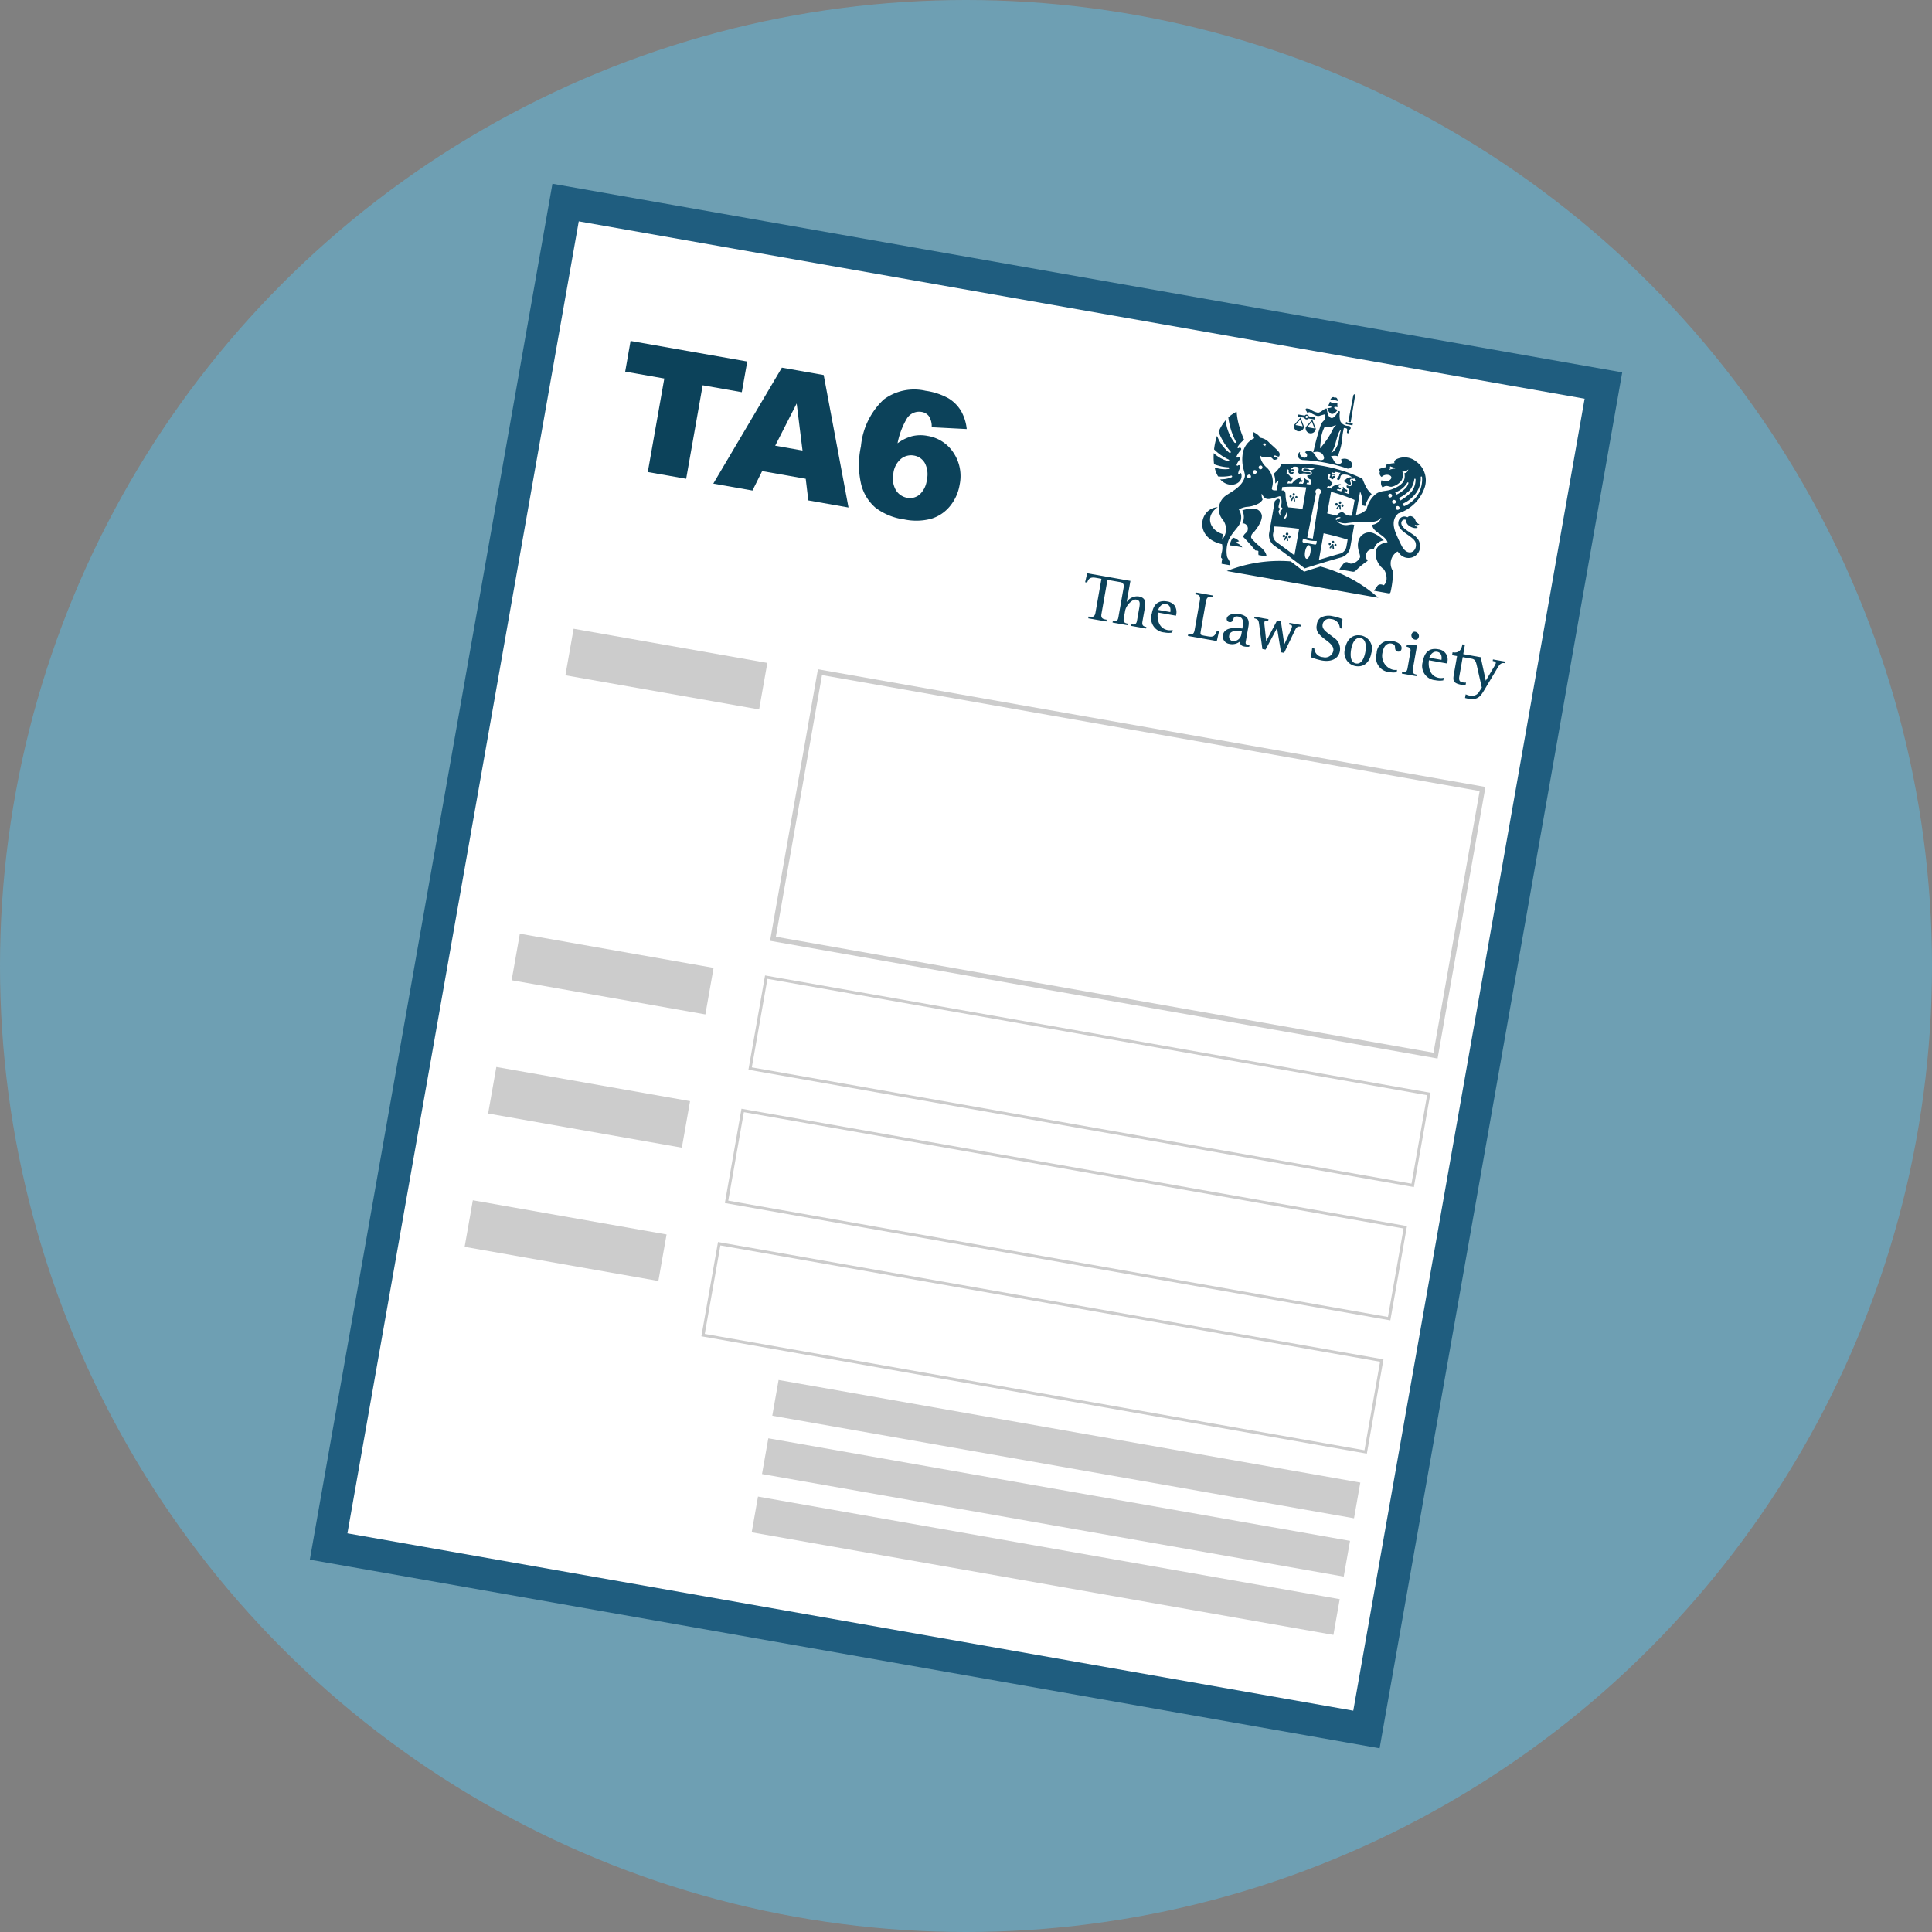 <svg xmlns="http://www.w3.org/2000/svg" width="50" height="50" viewBox="0 0 50 50">
  <rect x="0" y="0" width="50" height="50" fill="#808080" stroke="none"/>
  <defs>
    <style>
      .cls-1 {
        fill: #6e9fb3;
      }

      .cls-2 {
        fill: #fff;
        stroke: #1f5d7f;
        stroke-width: 0.84px;
      }

      .cls-2, .cls-5, .cls-6 {
        stroke-miterlimit: 10;
      }

      .cls-3, .cls-7 {
        fill: #0c425a;
      }

      .cls-3 {
        fill-rule: evenodd;
      }

      .cls-4 {
        fill: #ccc;
      }

      .cls-5, .cls-6 {
        fill: none;
        stroke: #ccc;
      }

      .cls-5 {
        stroke-width: 0.13px;
      }

      .cls-6 {
        stroke-width: 0.076px;
      }
    </style>
  </defs>
  <title>Property Solvers Auction Agreement Title-2</title>
  <g id="Layer_2" data-name="Layer 2">
    <g>
      <circle class="cls-1" cx="25" cy="25" r="25"/>
      <g>
        <rect class="cls-2" x="11.364" y="7.341" width="27.273" height="35.318" transform="translate(4.721 -3.961) rotate(10)"/>
        <g>
          <path class="cls-3" d="M33.369,16.12l-.007.042.001,0c.06.012.08.023.073.059a.521.521,0,0,1-.029.087s-.15.325-.17.367c-.001-.01-.087-.593-.087-.593l-.102-.018-.279.529c-.001-.01-.046-.432-.046-.432a.21.21,0,0,1,.001-.063c.004-.021.018-.044.096-.031l.001,0,.007-.042-.361-.064-.007.041.002,0c.103.025.11.053.124.158l.084.636,0,.001.083.015s.293-.551.297-.559c.001.009.103.629.103.629l.08.014.277-.579c.043-.088.069-.112.16-.102l.001,0,.007-.041L33.369,16.12"/>
          <path class="cls-3" d="M31.493,16.329c-.049.121-.082.166-.221.141l-.11-.019c-.097-.017-.103-.026-.087-.118l.136-.771c.022-.124.077-.121.165-.105l.001,0,.008-.047-.444-.078-.008.047.002,0c.087.015.139.033.118.155l-.136.771c-.021.122-.076.121-.164.106l-.002,0-.008.047.748.132.057-.252-.053-.009,0,.001"/>
          <path class="cls-3" d="M32.335,16.689a.141.141,0,0,1-.041.001c-.049-.01-.064-.031-.055-.081l.071-.402c.032-.184-.043-.281-.245-.317-.116-.02-.297.003-.317.115A.082.082,0,0,0,31.82,16.1a.086.086,0,0,0,.1-.077c.007-.042.029-.084.13-.066.138.026.13.146.103.301l-.001.008c-.151-.018-.464-.054-.504.172a.196.196,0,0,0,.171.226.319.319,0,0,0,.276-.067c-.009.077.026.12.11.135a.433.433,0,0,0,.123.005l.001,0,.009-.048-.002,0m-.195-.357-.016.089a.211.211,0,0,1-.23.172.124.124,0,0,1-.082-.153c.024-.136.236-.121.327-.107"/>
          <path class="cls-3" d="M37.224,16.803c-.225-.04-.356.064-.4.315a.369.369,0,0,0,.324.486.55.55,0,0,0,.203.004l.001,0,.012-.067-.002,0a.326.326,0,0,1-.122.003c-.256-.045-.281-.317-.259-.456l.47.083.007-.042a.264.264,0,0,0-.234-.325m-.033.064c.129.023.123.153.114.209l-.313-.055c.015-.064.088-.174.198-.154"/>
          <path class="cls-3" d="M34.513,16.498c-.029-.026-.098-.076-.099-.076-.105-.077-.204-.151-.185-.259a.173.173,0,0,1,.214-.143.246.246,0,0,1,.232.237l0,.001.054.01.014-.246-.001-.001a1.236,1.236,0,0,0-.254-.075.426.426,0,0,0-.318.044.257.257,0,0,0-.091.182.262.262,0,0,0,.068.248,1.141,1.141,0,0,0,.153.132c.117.089.227.173.206.291a.214.214,0,0,1-.266.164.238.238,0,0,1-.226-.236l0-.002L33.96,16.76l-.032.25.001,0a1.732,1.732,0,0,0,.281.083c.253.045.432-.05.467-.246a.345.345,0,0,0-.164-.349"/>
          <path class="cls-3" d="M35.221,16.446c-.209-.037-.366.092-.409.336a.349.349,0,0,0,.269.456c.209.037.366-.092.409-.337a.349.349,0,0,0-.269-.456m-.128.725c-.166-.029-.143-.262-.126-.361s.076-.325.242-.296.144.263.126.361-.076.326-.242.296"/>
          <path class="cls-3" d="M36.01,16.655c.074.013.09.052.092.083.003.056.007.114.073.125a.08.08,0,0,0,.096-.069c.02-.116-.105-.181-.228-.203a.331.331,0,0,0-.415.312.376.376,0,0,0,.336.491.485.485,0,0,0,.18.003l.001,0,.011-.06h-.002a.401.401,0,0,1-.096-.002.373.373,0,0,1-.276-.458c.028-.159.113-.242.228-.222"/>
          <path class="cls-3" d="M36.563,17.324l.11-.623-.002,0-.263-.004-.007.039.001,0c.045.01.118.026.102.121l-.078.442c-.017.095-.064.106-.139.092l-.001,0-.007.041.378.067.007-.041-.002,0c-.075-.013-.116-.04-.099-.135"/>
          <path class="cls-3" d="M36.623,16.554c.054.01.089-.029.099-.085a.114.114,0,0,0-.096-.119c-.055-.01-.09.03-.099.085a.113.113,0,0,0,.096.119"/>
          <path class="cls-3" d="M38.638,17.065l-.007.042.001,0c.042.007.064.016.073.029a.04.04,0,0,1,.005.033.653.653,0,0,1-.057.108s-.182.307-.201.34l-.131-.608-.452-.08.043-.243-.065-.011,0,.002c-.029.165-.11.229-.252.204l-.002,0-.013.075.129.023-.08.454c-.033.184-.031.25.215.294a.691.691,0,0,0,.083.007l.001,0,.012-.069H37.937a.438.438,0,0,1-.069-.003c-.081-.011-.121-.043-.101-.157l.088-.499.223.039c.091.016.114.058.142.18l.129.569-.058.091-.013.022c-.064.105-.192.13-.344.063l-.002-.001-.017.094.006.002c.313.082.386-.034.486-.196,0,0,.354-.593.358-.599.048-.081.09-.122.175-.107l.001,0,.007-.042-.313-.055"/>
          <path class="cls-3" d="M30.407,15.683a.295.295,0,0,0-.198-.117c-.225-.04-.356.064-.4.315a.369.369,0,0,0,.324.486.555.555,0,0,0,.203.004l.001,0,.012-.067-.003,0a.318.318,0,0,1-.122.003c-.256-.045-.281-.317-.259-.456l.469.083,0-.001.005-.025a.302.302,0,0,0-.034-.224m-.231-.053c.129.023.123.153.114.209l-.312-.055c.015-.064.087-.174.198-.154"/>
          <path class="cls-3" d="M29.565,16.091l.065-.368c.027-.155.009-.257-.163-.288a.328.328,0,0,0-.309.146l.097-.548-1.119-.197-.053.231.053.009,0-.001c.032-.089.067-.149.227-.121l.142.025-.155.879c-.021.117-.08.115-.176.098l-.002,0-.008.046.468.082.008-.046-.002,0c-.095-.017-.153-.033-.132-.152l.155-.879.325.057a.102.102,0,0,1,.097.122l-.14.794c-.017.095-.063.105-.141.091l-.002,0-.007.041.385.068.007-.041-.001,0c-.079-.014-.118-.04-.101-.134l.035-.197c.027-.152.195-.306.284-.291.1.018.106.08.082.216l-.059.333c-.018.104-.077.103-.141.091l-.001,0-.007.041.385.068.007-.041-.001,0c-.077-.013-.118-.04-.101-.134"/>
          <path class="cls-3" d="M32.004,10.657a1.813,1.813,0,0,0,.085.432,2.86,2.86,0,0,0,.109.294.661.661,0,0,0-.168.182.022.022,0,0,0-.004.016.021.021,0,0,0,.024.018l.009-.004a.037.037,0,0,1,.062.034.036.036,0,0,1-.011.021.571.571,0,0,0-.107.161.02.02,0,0,0-.003.016.022.022,0,0,0,.026.016l.005-.002a.04.04,0,0,1,.031-.008c.021.004.029.03.025.051a.037.037,0,0,1-.01.02.408.408,0,0,0-.071.118.02.02,0,0,0-.002.016.021.021,0,0,0,.026.015l.007-.003a.034.034,0,0,1,.03-.012c.021.005.033.036.026.07l-.006.018a.447.447,0,0,0-.042.112.023.023,0,0,0,0,.017.022.022,0,0,0,.028.01l.006-.007a.029.029,0,0,1,.027-.015.025.025,0,0,1,.017.015.056.056,0,0,1,.005.02c.045.253-.323.385-.55.127a.741.741,0,0,0,.293-.052.023.023,0,0,0,.013-.011.022.022,0,0,0-.029-.031,1.086,1.086,0,0,1-.331.019.759.759,0,0,1-.089-.232.811.811,0,0,0,.356.041.022.022,0,0,0,.015-.038.02.02,0,0,0-.019-.006,1.202,1.202,0,0,1-.367-.081,1.468,1.468,0,0,1-.011-.24l.002-.047a.89.89,0,0,0,.371.208.022.022,0,0,0,.027-.031.022.022,0,0,0-.015-.012,1.367,1.367,0,0,1-.374-.262,1.706,1.706,0,0,1,.077-.35,1.02,1.02,0,0,0,.319.437.023.023,0,0,0,.016.005.022.022,0,0,0,.021-.023.023.023,0,0,0-.01-.017,1.685,1.685,0,0,1-.306-.507,1.133,1.133,0,0,1,.184-.3,1.105,1.105,0,0,0,.228.58.022.022,0,1,0,.034-.029,1.824,1.824,0,0,1-.194-.623.867.867,0,0,1,.216-.148"/>
          <path class="cls-3" d="M31.749,14.778a3.695,3.695,0,0,1,1.654-.25c.201.152.348.267.348.267q.211-.069.423-.133a3.703,3.703,0,0,1,1.498.808l-3.924-.692"/>
          <path class="cls-3" d="M35.013,10.948l-.011.06-.175-.031.01-.058a.24.24,0,0,0,.175.029"/>
          <path class="cls-3" d="M35.068,10.25l-.111.678a.255.255,0,0,1-.032-.003.237.237,0,0,1-.031-.008l.127-.675c.006-.024.025-.04.031-.039s.018.022.016.047"/>
          <path class="cls-3" d="M34.513,10.43a.224.224,0,0,0,.102-.001.202.202,0,0,0,.006.102.106.106,0,0,1-.074-.009.053.053,0,0,0-.017.038.269.269,0,0,0,.089.047s-.073.118-.156.104-.111-.151-.111-.151a.268.268,0,0,0,.1-.013.054.054,0,0,0-.003-.041.106.106,0,0,1-.073-.017.205.205,0,0,0,.041-.094.225.225,0,0,0,.096.036"/>
          <path class="cls-3" d="M34.428,10.346s.035-.076.082-.068c.023.004.013.011.029.012.016.004.009-.006.031-.002.048.008.054.092.054.092a.554.554,0,0,0-.196-.035"/>
          <path class="cls-3" d="M34.707,11.89c.071.143-.108.125-.143.092-.049-.047-.061-.118-.122-.17a.308.308,0,0,1,.135-.015.147.147,0,0,1,.042.011,1.528,1.528,0,0,0,.124-.528c.004-.059.036-.202.036-.202a.112.112,0,0,1,.075.015c.035.039-.024.112.027.12.041.007.027-.063.049-.092.012-.015.02-.016.025-.03a.061.061,0,0,0-.045-.069.238.238,0,0,1-.221-.118.506.506,0,0,1-.014-.224c-.001-.025.002-.046-.025-.041s-.102.194-.194.178-.109-.173-.112-.205-.016-.04-.016-.04a.155.155,0,0,0-.056.021c-.03.018-.106.087-.164.088a.498.498,0,0,1-.204-.091.221.221,0,0,0-.101-.016c-.018.01-.016.044.003.063a.103.103,0,0,1,.025.058c.002.01.004.01.008.002a.051.051,0,0,1,.047-.029c.033.004.055.033.092.049.044.019.108.068.182.042.036-.013.122-.035.122-.035a.383.383,0,0,0,.011.086.247.247,0,0,1-.004.052.371.371,0,0,0-.099.113,6.31,6.31,0,0,0-.184.652.617.617,0,0,1-.026.082c.25-.07.292.116.285.156-.011.062-.154.056-.187-.011-.128-.268-.267-.185-.305-.15.114.082.027.169-.049.134-.114-.053-.08-.132-.079-.141-.057.017-.103.179.063.208a4.273,4.273,0,0,1,1.136.212.104.104,0,0,0,.145-.056c.037-.093-.11-.24-.28-.173m-.548-.284s.013-.123.018-.176a.938.938,0,0,1,.102-.38.254.254,0,0,0,.146.002c.072-.017.109-.038.158-.053a.294.294,0,0,0-.092.119,2.133,2.133,0,0,1-.331.488m.289.113a.669.669,0,0,0,.103-.213c.031-.11.087-.354.152-.384a1.005,1.005,0,0,0-.049.225c-.011.137-.094.337-.206.373"/>
          <path class="cls-3" d="M33.477,12.918c-.001-.008-.005-.013-.008-.013-.005-.001-.007.003-.011.011l-.016.038a.017.017,0,0,1-.018.011l-.011-.001c-.007-.001-.014-.005-.006-.022l.042-.08a.021.021,0,0,1,.02-.013l.011.001c.01.001.015.007.018.018l.022.09c.004.019-.009.018-.017.017-.016-.002-.018-.006-.021-.025l-.005-.033"/>
          <path class="cls-3" d="M33.521,12.867a.028.028,0,1,0,.031-.03.031.031,0,0,0-.031.03"/>
          <path class="cls-3" d="M33.455,12.794a.031.031,0,0,0,.023.036.03.03,0,0,0,.031-.03.028.028,0,1,0-.054-.007"/>
          <path class="cls-3" d="M33.372,12.848a.028.028,0,1,0,.031-.03.031.031,0,0,0-.031.03"/>
          <path class="cls-3" d="M33.297,13.938c-.001-.008-.004-.013-.007-.013-.005-.001-.008.003-.011.011l-.016.038a.017.017,0,0,1-.019.012l-.01-.002c-.007-.001-.015-.006-.006-.022l.043-.079a.02.02,0,0,1,.02-.013l.011.002a.021.021,0,0,1,.018.019l.02.09c.004.019-.009.018-.017.017-.017-.003-.018-.006-.021-.024l-.004-.034"/>
          <path class="cls-3" d="M33.343,13.888a.031.031,0,0,0,.022.037.031.031,0,0,0,.032-.029.028.028,0,1,0-.053-.008"/>
          <path class="cls-3" d="M33.277,13.813a.031.031,0,0,0,.022.037.034.034,0,1,0-.022-.037"/>
          <path class="cls-3" d="M33.194,13.867a.031.031,0,0,0,.022.037.034.034,0,1,0-.022-.037"/>
          <path class="cls-3" d="M34.63,13.153c-.009.016-.012.019-.028.015-.008-.002-.021-.006-.01-.022l.051-.077a.021.021,0,0,1,.023-.011l.011.003a.021.021,0,0,1,.015.02l.011.089c.002.019-.007.02-.013.019l-.011-.003a.017.017,0,0,1-.014-.017l-.001-.042c-.001-.009-.002-.013-.007-.014-.003-.001-.007.002-.011.009l-.016.03"/>
          <path class="cls-3" d="M34.621,13.061a.03.03,0,0,1-.034.026.034.034,0,1,1,.034-.026"/>
          <path class="cls-3" d="M34.709,13.015a.028.028,0,1,1-.053-.012.028.028,0,1,1,.053.012"/>
          <path class="cls-3" d="M34.768,13.095a.031.031,0,0,1-.034.027.03.03,0,0,1-.018-.039.028.028,0,1,1,.052.012"/>
          <path class="cls-3" d="M34.451,14.174c-.008.017-.012.019-.028.016-.008-.002-.02-.006-.011-.021l.05-.078a.02.02,0,0,1,.023-.012l.011.002a.02.02,0,0,1,.015.019l.013.089c.003.019-.005.02-.013.019l-.011-.002a.016.016,0,0,1-.014-.017l-.002-.041c-.001-.009-.002-.013-.007-.014-.003-.001-.008.002-.011.01l-.015.03"/>
          <path class="cls-3" d="M34.441,14.081a.031.031,0,0,1-.034.027.031.031,0,0,1-.02-.038.03.03,0,0,1,.034-.026.031.031,0,0,1,.02.038"/>
          <path class="cls-3" d="M34.527,14.034a.028.028,0,1,1-.02-.038.03.03,0,0,1,.02.038"/>
          <path class="cls-3" d="M34.587,14.113a.03.03,0,0,1-.033.027.034.034,0,0,1,.014-.065.03.03,0,0,1,.019.038"/>
          <path class="cls-3" d="M31.906,13.913a.292.292,0,0,1,.163.096.323.323,0,0,0-.099.037.284.284,0,0,1,.181.12,3.216,3.216,0,0,0-.325-.053.473.473,0,0,1,.081-.2"/>
          <path class="cls-3" d="M33.749,11.045l-.092-.239-.168.194-.002.007a.132.132,0,0,0,.26.046l.001-.007M33.526,11l.122-.141.067.175Z"/>
          <path class="cls-3" d="M34.054,11.099l-.092-.24-.168.194-.002.007a.132.132,0,0,0,.26.046l.001-.007m-.223-.045.122-.141.067.175Z"/>
          <path class="cls-3" d="M34.028,10.802l-.154-.027a.061.061,0,0,0-.048-.043.062.062,0,0,0-.06.024l-.156-.027a.014.014,0,0,0-.015.013l-.004.025a.014.014,0,0,0,.01.017l.156.027a.061.061,0,0,0,.108.019l.154.027a.014.014,0,0,0,.015-.013l.004-.025a.014.014,0,0,0-.01-.017m-.218.018a.027.027,0,0,1-.021-.032.028.028,0,1,1,.054.009.028.028,0,0,1-.033.022"/>
          <path class="cls-3" d="M35.812,13.985a.309.309,0,0,0-.259.234.169.169,0,0,0-.153.042.193.193,0,0,0-.004.253,1.96,1.96,0,0,0-.307.251.087.087,0,0,1-.088.029l-.339-.06s.041-.059.088-.122c.08-.106.137-.054.174-.035.067.037.208-.03.267-.139.04-.073-.091-.226-.034-.442a.29.29,0,0,1,.418-.183.749.749,0,0,1,.238.172"/>
          <path class="cls-3" d="M32.407,13.164a.221.221,0,0,1,.249.17c.021.168-.177.411-.225.456a.142.142,0,0,0-.052.117c.008.052.226.238.277.28.133.127.12.214.12.214l-.204-.036a.211.211,0,0,1-.004-.083c.005-.028-.026-.034-.051-.035-.035-.001-.037-.01-.037-.01-.08-.109-.304-.342-.304-.342a.139.139,0,0,1,.042-.08c.043-.046.07-.048.075-.12a.133.133,0,0,0-.14-.151.383.383,0,0,0-.002-.335.757.757,0,0,1,.254-.046"/>
          <path class="cls-3" d="M36.735,14.032c-.063-.196-.323-.259-.434-.404-.066-.086-.028-.159.024-.178a.091.091,0,0,1,.071.009c-.034.152.247.254.294.188-.057-.027-.074-.054-.074-.066a.153.153,0,0,0,.119-.011.177.177,0,0,1-.106-.11.152.152,0,0,0-.127-.104.097.097,0,0,0-.076.031l-.004-.002c-.171-.08-.314.124-.184.292.097.126.357.238.395.359.069.221-.185.404-.354.097,0,0-.068-.129-.148-.316-.127-.3-.037-.451.061-.532a1.064,1.064,0,0,0,.683-.683.598.598,0,0,0-.221-.655.475.475,0,0,0-.52-.059c-.082.052-.04.098-.04.098a.778.778,0,0,0-.215.041c-.027.016-.006.065-.006.065a.568.568,0,0,0-.182.051.062.062,0,0,0,.023.057.116.116,0,0,0,.042.143l.002,0A.175.175,0,0,1,35.86,12.29c.075-.012.141.016.148.061s-.047.092-.121.104a.164.164,0,0,1-.131-.028.177.177,0,0,0,.029.192.132.132,0,0,1,.088-.042c.048-.006.096.027.143.02a.438.438,0,0,0,.263-.173.36.36,0,0,0,.015-.223.184.184,0,0,0,.151-.051.11.11,0,0,1-.099.096c.035.179-.033.314-.345.424-.132.047-.263.02-.391.112a.686.686,0,0,0-.242.402.513.513,0,0,1-.275.14l.107-.605a.686.686,0,0,1,.048.169.725.725,0,0,1,.01.194.138.138,0,0,1,.073.018.776.776,0,0,1,.168-.313.77.77,0,0,1-.139-.171,2.45,2.45,0,0,1-.101-.228,3.945,3.945,0,0,0-2.099-.37l-.004.011a.766.766,0,0,1-.19.229.616.616,0,0,1,.036.256l.085-.078-.045.254c-.028,0-.052.001-.065.001-.037-.001-.077-.025-.056-.078a.517.517,0,0,0-.132-.508.489.489,0,0,1-.182-.33.105.105,0,0,0,.089.053c.085.006.12-.022.183.004s.054.06.096.068a.133.133,0,0,0,.093-.03.037.037,0,0,0-.033-.037c-.035-.009-.049-.005-.058-.017-.014-.019.005-.037.037-.025a.199.199,0,0,0,.086.026.103.103,0,0,0-.011-.129c-.032-.046-.187-.178-.235-.226a.391.391,0,0,0-.234-.132.339.339,0,0,0-.104-.103.402.402,0,0,0-.096-.051,1.097,1.097,0,0,0,.039.165.526.526,0,0,0-.3.417c-.043.338.083.471.055.585-.072.294-.443.421-.54.525a.427.427,0,0,0-.027.585.403.403,0,0,1-.023.515.628.628,0,0,0,.018-.147c-.331-.098-.471-.463-.127-.694-.47.017-.637.789.112.957a.495.495,0,0,1-.005.204.476.476,0,0,0-.021.143c.009.016.037.025.027.049a.578.578,0,0,0-.014.11l.227.04a.444.444,0,0,0-.018-.089c-.018-.059-.057-.091-.068-.14a.788.788,0,0,1,.042-.425c.1-.212.246-.317.296-.441a.379.379,0,0,0-.032-.351.59.59,0,0,1,.194-.066.751.751,0,0,0,.318-.088.277.277,0,0,0,.104-.103.299.299,0,0,1-.025-.146l.005-.001c.085.175.165.158.445.065a.039.039,0,0,1,.048.022.417.417,0,0,1,.01.195c-.006.025-.012.063.001.068.022.009.036.023.02.049a.214.214,0,0,1-.037.041c-.02.021-.011.082.002.137a.317.317,0,0,1-.056-.107c-.006-.029.025-.057.032-.073.005-.013.002-.024-.024-.035s.015-.12.019-.157.006-.062-.02-.072c-.035-.014-.075.021-.106.059l-.145.822a.332.332,0,0,0,.137.33c.393.281.784.585.784.585.019-.006.471-.152.937-.282a.333.333,0,0,0,.241-.264l.102-.579c-.086-.03-.145.013-.233.005a.345.345,0,0,1-.215-.098c-.003-.004-.001-.007.003-.005a.4.4,0,0,0,.234.056,3.091,3.091,0,0,1,.53-.034.63.63,0,0,0,.28-.032.404.404,0,0,0,.093-.073c.006-.007.01-.004.006.004a.371.371,0,0,1-.062.097.339.339,0,0,1-.168.078c.004.194.327.252.395.453,0,0-.263.013-.306.236a.512.512,0,0,0,.211.463.43.43,0,0,1,.069.258.223.223,0,0,1-.071.154c-.09-.043-.143-.014-.164.014-.049.067-.09.128-.09.128l.372.066c.031.006.048.002.059-.041a2.743,2.743,0,0,0,.064-.527.359.359,0,0,1,.115-.514s.01.01.04.043a.3.3,0,0,0,.525-.279m-.693-1.901a.447.447,0,0,0-.099.031s-.001-.013.024-.03a.149.149,0,0,1,.024-.014.049.049,0,0,1-.014-.02.028.028,0,0,1,.006-.032.523.523,0,0,0,.063.023.125.125,0,0,1,.064.034.391.391,0,0,0-.069.007m-3.311-.659c.016,0,.033.006.035.02a.027.027,0,0,1-.015.025.048.048,0,0,0-.002.026c.001.005,0,.005-.004.001a.148.148,0,0,0-.036-.03.263.263,0,0,0-.046-.021.145.145,0,0,1,.068-.022m-.411.906a.049.049,0,1,1,.056-.04.049.049,0,0,1-.056.04m.148-.117a.049.049,0,1,1,.057-.04.049.049,0,0,1-.057.04m.15-.118a.049.049,0,1,1,.056-.04.049.049,0,0,1-.056.04m1.442.624a.073.073,0,1,1,.097.017l-.179,1.153-.145-.026.227-1.144m-.858-.075-.03-.002.015-.087a3.759,3.759,0,0,1,.62.008L33.71,13.17c-.127-.017-.25-.03-.369-.04l-.006-.013a.882.882,0,0,1-.065-.323c-.003-.035-.008-.095-.066-.102m.049.674c.014-.031.041-.103.063-.143a.303.303,0,0,1-.036.18.049.049,0,0,1-.062.011.246.246,0,0,0,.034-.049m.248,1.006c-.134-.1-.294-.22-.455-.335a.229.229,0,0,1-.096-.229l.032-.182c.201.009.416.029.64.06l-.121.686m.254-2.186a.53.53,0,0,1,.173.017.047.047,0,0,1-.003.084.182.182,0,0,1-.089.011.181.181,0,0,0-.002.037.13.13,0,0,0,.088.076.463.463,0,0,1,.004.108l-.015.021-.096-.011a.045.045,0,0,1,.028-.041s.015.011.024.008c.011-.004.015-.047.003-.063a.207.207,0,0,0-.027-.007c-.017-.003-.059-.019-.066-.046,0,0-.023.004-.024.025a.141.141,0,0,0,.019.048.157.157,0,0,0-.051.069c-.035-.003-.069-.004-.103-.006a.052.052,0,0,1,.038-.048s.012.015.024.011a.308.308,0,0,0,.046-.036s-.026-.011-.04-.014a.052.052,0,0,1-.019-.08,1.042,1.042,0,0,0-.131.067.415.415,0,0,0-.095.095c-.041,0-.081.001-.12.003.001-.02.007-.055.035-.054.023.002.019.017.042.01a.225.225,0,0,0,.06-.09c.001-.019-.002-.033-.051-.019a.241.241,0,0,0-.11-.11l.018-.1a.032.032,0,0,1,.037.02c.011.026-.004.035-.003.041s.006.046.105.068a.153.153,0,0,1,.023-.04c.01-.009-.006-.041-.042-.011a.04.04,0,0,1-.008-.053.04.04,0,0,0,.034.017c.02.001.036-.039.007-.047-.033-.01-.04.009-.04.009a.035.035,0,0,1-.009-.03c.005-.019.042-.017.042-.017s-.005-.015.004-.021a.177.177,0,0,1,.113.001c.027.016.035.048.025.092-.005.022-.019.097.075.081a.329.329,0,0,1,.157.004c.106.006.087-.03.078-.036-.058-.033-.22.026-.219-.068,0-.046.052-.067.093-.063.015.001.233.028.233.028a.183.183,0,0,1-.091.04.097.097,0,0,1-.068-.029l-.077-.009c-.052-.007-.084.052-.028.058m.059,2.276c-.039-.007-.055-.091-.038-.188s.062-.17.1-.164.055.09.038.188-.062.171-.1.164m.254-.393a.031.031,0,0,1-.037.025l-.296-.052a.031.031,0,0,1-.026-.036l.01-.055.005-.013a.833.833,0,0,0,.352.062.029.029,0,0,1,.001.014l-.01.055m.414-1.585c-.01-.018-.03-.005-.03-.005a.192.192,0,0,0-.041-.066c-.019-.014-.052.003-.052.003l.025-.14c.034-.001.047.007.046.022-.002.017-.016.033-.017.045-.002.02.014.029.034.043a.097.097,0,0,0,.055.018c.009-.029.041-.046.055-.062a.015.015,0,0,0-.009-.026.064.064,0,0,0-.062.022c-.021-.034-.009-.047.004-.046s.064.011.062-.007c-.002-.026-.05-.013-.068-.013s-.019-.038-.009-.042c.013-.005.029.008.041.01a.088.088,0,0,0,.029-.004c.001-.018.012-.02.024-.021a.432.432,0,0,1,.08.016.062.062,0,0,0,.033.002c.011-.003.01.006.004.017a.124.124,0,0,1-.023.025.089.089,0,0,1-.041.079.026.026,0,0,0-.01.012c-.011.034-.005.056.022.059.019.001.046-.017.053-.058.006-.043.013-.07.058-.081a.308.308,0,0,1,.247.068.194.194,0,0,0-.169.061.167.167,0,0,1-.078.034c-.005.001-.004.004,0,.004a.149.149,0,0,1,.061.02.703.703,0,0,1,.063.048c.046.032.077.027.085.019.036-.039-.059-.108.013-.146a.097.097,0,0,1,.06.003l.005-.002a.056.056,0,0,0,0-.016l.004-.001a.157.157,0,0,1,.059.061l-.002.004a.5.5,0,0,0-.074.002c-.004.001-.005-.002-.004-.004l.006-.013-.004-.005c-.017-.008-.044-.006-.047.011-.005.026.052.082.006.13-.027.029-.07.02-.117-.005a.066.066,0,0,0-.007.04c.004.032.061.062.061.062s-.005.043-.01.068a.113.113,0,0,0,.001.055l-.032-.011c-.03-.011-.06-.022-.091-.033a.043.043,0,0,1,.037-.031c.013,0,.017.015.035.013s.015-.043.015-.043a.181.181,0,0,1-.06-.028.086.086,0,0,1-.04-.053.039.039,0,0,0-.019.025c-.004.018.015.03.015.03a.108.108,0,0,0-.039.03.069.069,0,0,0-.011.036c-.038-.012-.078-.025-.118-.036.005-.009.02-.028.032-.031.017-.004.028.018.05.014.038-.007.028-.03.028-.03-.035-.009-.066-.03-.061-.055.004-.021.064-.048.064-.048a.358.358,0,0,0-.247.082.035.035,0,0,0,0,.032c-.039-.01-.078-.019-.117-.028a.062.062,0,0,1,.021-.032.034.034,0,0,1,.038.001l.011.002c.059-.029.075-.088.066-.102m.397,1.478-.032.182a.229.229,0,0,1-.168.182c-.193.054-.384.111-.543.159l.121-.686c.221.048.43.103.622.163m-.187-.562a.382.382,0,0,0-.11.059.058.058,0,0,1-.008-.02.1.1,0,0,1,.001-.029.17.17,0,0,1,.087-.029c.041-.004.03.019.03.019m.296-.06a.243.243,0,0,1-.19-.052.088.088,0,0,0-.11-.025.177.177,0,0,0-.092.079c-.082-.021-.165-.04-.246-.058l.099-.559a4.11,4.11,0,0,1,.611.211l-.071.404m1.782-.988c0-.004-.002-.025.018-.024a.018.018,0,0,1,.015.016.746.746,0,0,1-.465.754l-.04-.062a.866.866,0,0,0,.357-.29.647.647,0,0,0,.116-.394m-.168.055c0-.004.001-.024.018-.021a.019.019,0,0,1,.015.014.515.515,0,0,1-.103.32,1.077,1.077,0,0,1-.291.229l-.04-.064a.914.914,0,0,0,.302-.224.62.62,0,0,0,.098-.253m-.631.463a.049.049,0,1,1,.056-.039.049.049,0,0,1-.056.039m.099.16a.049.049,0,1,1,.056-.04.048.048,0,0,1-.056.04m.074-.234-.036-.057a.591.591,0,0,0,.309-.243l.001-.002c.004-.01.013-.018.022-.015a.016.016,0,0,1,.011.019.296.296,0,0,1-.091.149.798.798,0,0,1-.217.149m.042.298a.049.049,0,0,1-.017.096.049.049,0,1,1,.017-.096"/>
        </g>
        <rect class="cls-4" x="14.7" y="16.705" width="5.091" height="1.223" transform="translate(3.269 -2.732) rotate(10)"/>
        <rect class="cls-5" x="20.48" y="18.855" width="17.412" height="7.006" transform="translate(4.326 -4.729) rotate(10)"/>
        <rect class="cls-4" x="13.309" y="24.597" width="5.091" height="1.223" transform="translate(4.618 -2.37) rotate(10)"/>
        <rect class="cls-6" x="19.489" y="26.782" width="17.412" height="2.402" transform="translate(5.288 -4.471) rotate(10)"/>
        <rect class="cls-4" x="12.7" y="28.046" width="5.091" height="1.223" transform="translate(5.208 -2.212) rotate(10)"/>
        <rect class="cls-6" x="18.88" y="30.232" width="17.412" height="2.402" transform="translate(5.877 -4.313) rotate(10)"/>
        <rect class="cls-4" x="12.092" y="31.496" width="5.091" height="1.223" transform="translate(5.798 -2.054) rotate(10)"/>
        <rect class="cls-6" x="18.272" y="33.681" width="17.412" height="2.402" transform="translate(6.467 -4.155) rotate(10)"/>
        <rect class="cls-4" x="19.952" y="37.034" width="15.287" height="0.939" transform="translate(6.932 -4.222) rotate(10)"/>
        <rect class="cls-4" x="19.686" y="38.543" width="15.287" height="0.939" transform="translate(7.19 -4.153) rotate(10)"/>
        <rect class="cls-4" x="19.419" y="40.052" width="15.287" height="0.939" transform="translate(7.448 -4.084) rotate(10)"/>
        <g>
          <path class="cls-7" d="M16.319,8.824l3.02.532-.141.794-1.013-.179-.427,2.42-.993-.175.427-2.42L16.18,9.618Z"/>
          <path class="cls-7" d="M20.852,12.391l-1.128-.199-.25.503L18.46,12.516l1.775-3.001,1.082.191.642,3.428-1.04-.184Zm-.083-.731-.151-1.218-.556,1.093Z"/>
          <path class="cls-7" d="M25.019,11.104l-.907-.047a.477.477,0,0,0-.071-.284.286.286,0,0,0-.189-.112.376.376,0,0,0-.375.159,1.978,1.978,0,0,0-.248.652,1.14,1.14,0,0,1,.37-.182.928.928,0,0,1,.403-.009.987.987,0,0,1,.674.435,1.09,1.09,0,0,1,.159.831,1.17,1.17,0,0,1-.252.555.999.999,0,0,1-.487.324,1.5,1.5,0,0,1-.691.017,1.587,1.587,0,0,1-.744-.301,1.172,1.172,0,0,1-.374-.607,2.241,2.241,0,0,1-.006-.984A1.896,1.896,0,0,1,22.87,10.34a1.32,1.32,0,0,1,1.086-.226,1.707,1.707,0,0,1,.591.195.956.956,0,0,1,.324.325A1.184,1.184,0,0,1,25.019,11.104Zm-1.897,1.141a.61.61,0,0,0,.06.433.428.428,0,0,0,.297.205.382.382,0,0,0,.317-.082.596.596,0,0,0,.19-.378.631.631,0,0,0-.05-.437.397.397,0,0,0-.281-.196.415.415,0,0,0-.335.083A.576.576,0,0,0,23.121,12.245Z"/>
        </g>
      </g>
    </g>
  </g>
</svg>
